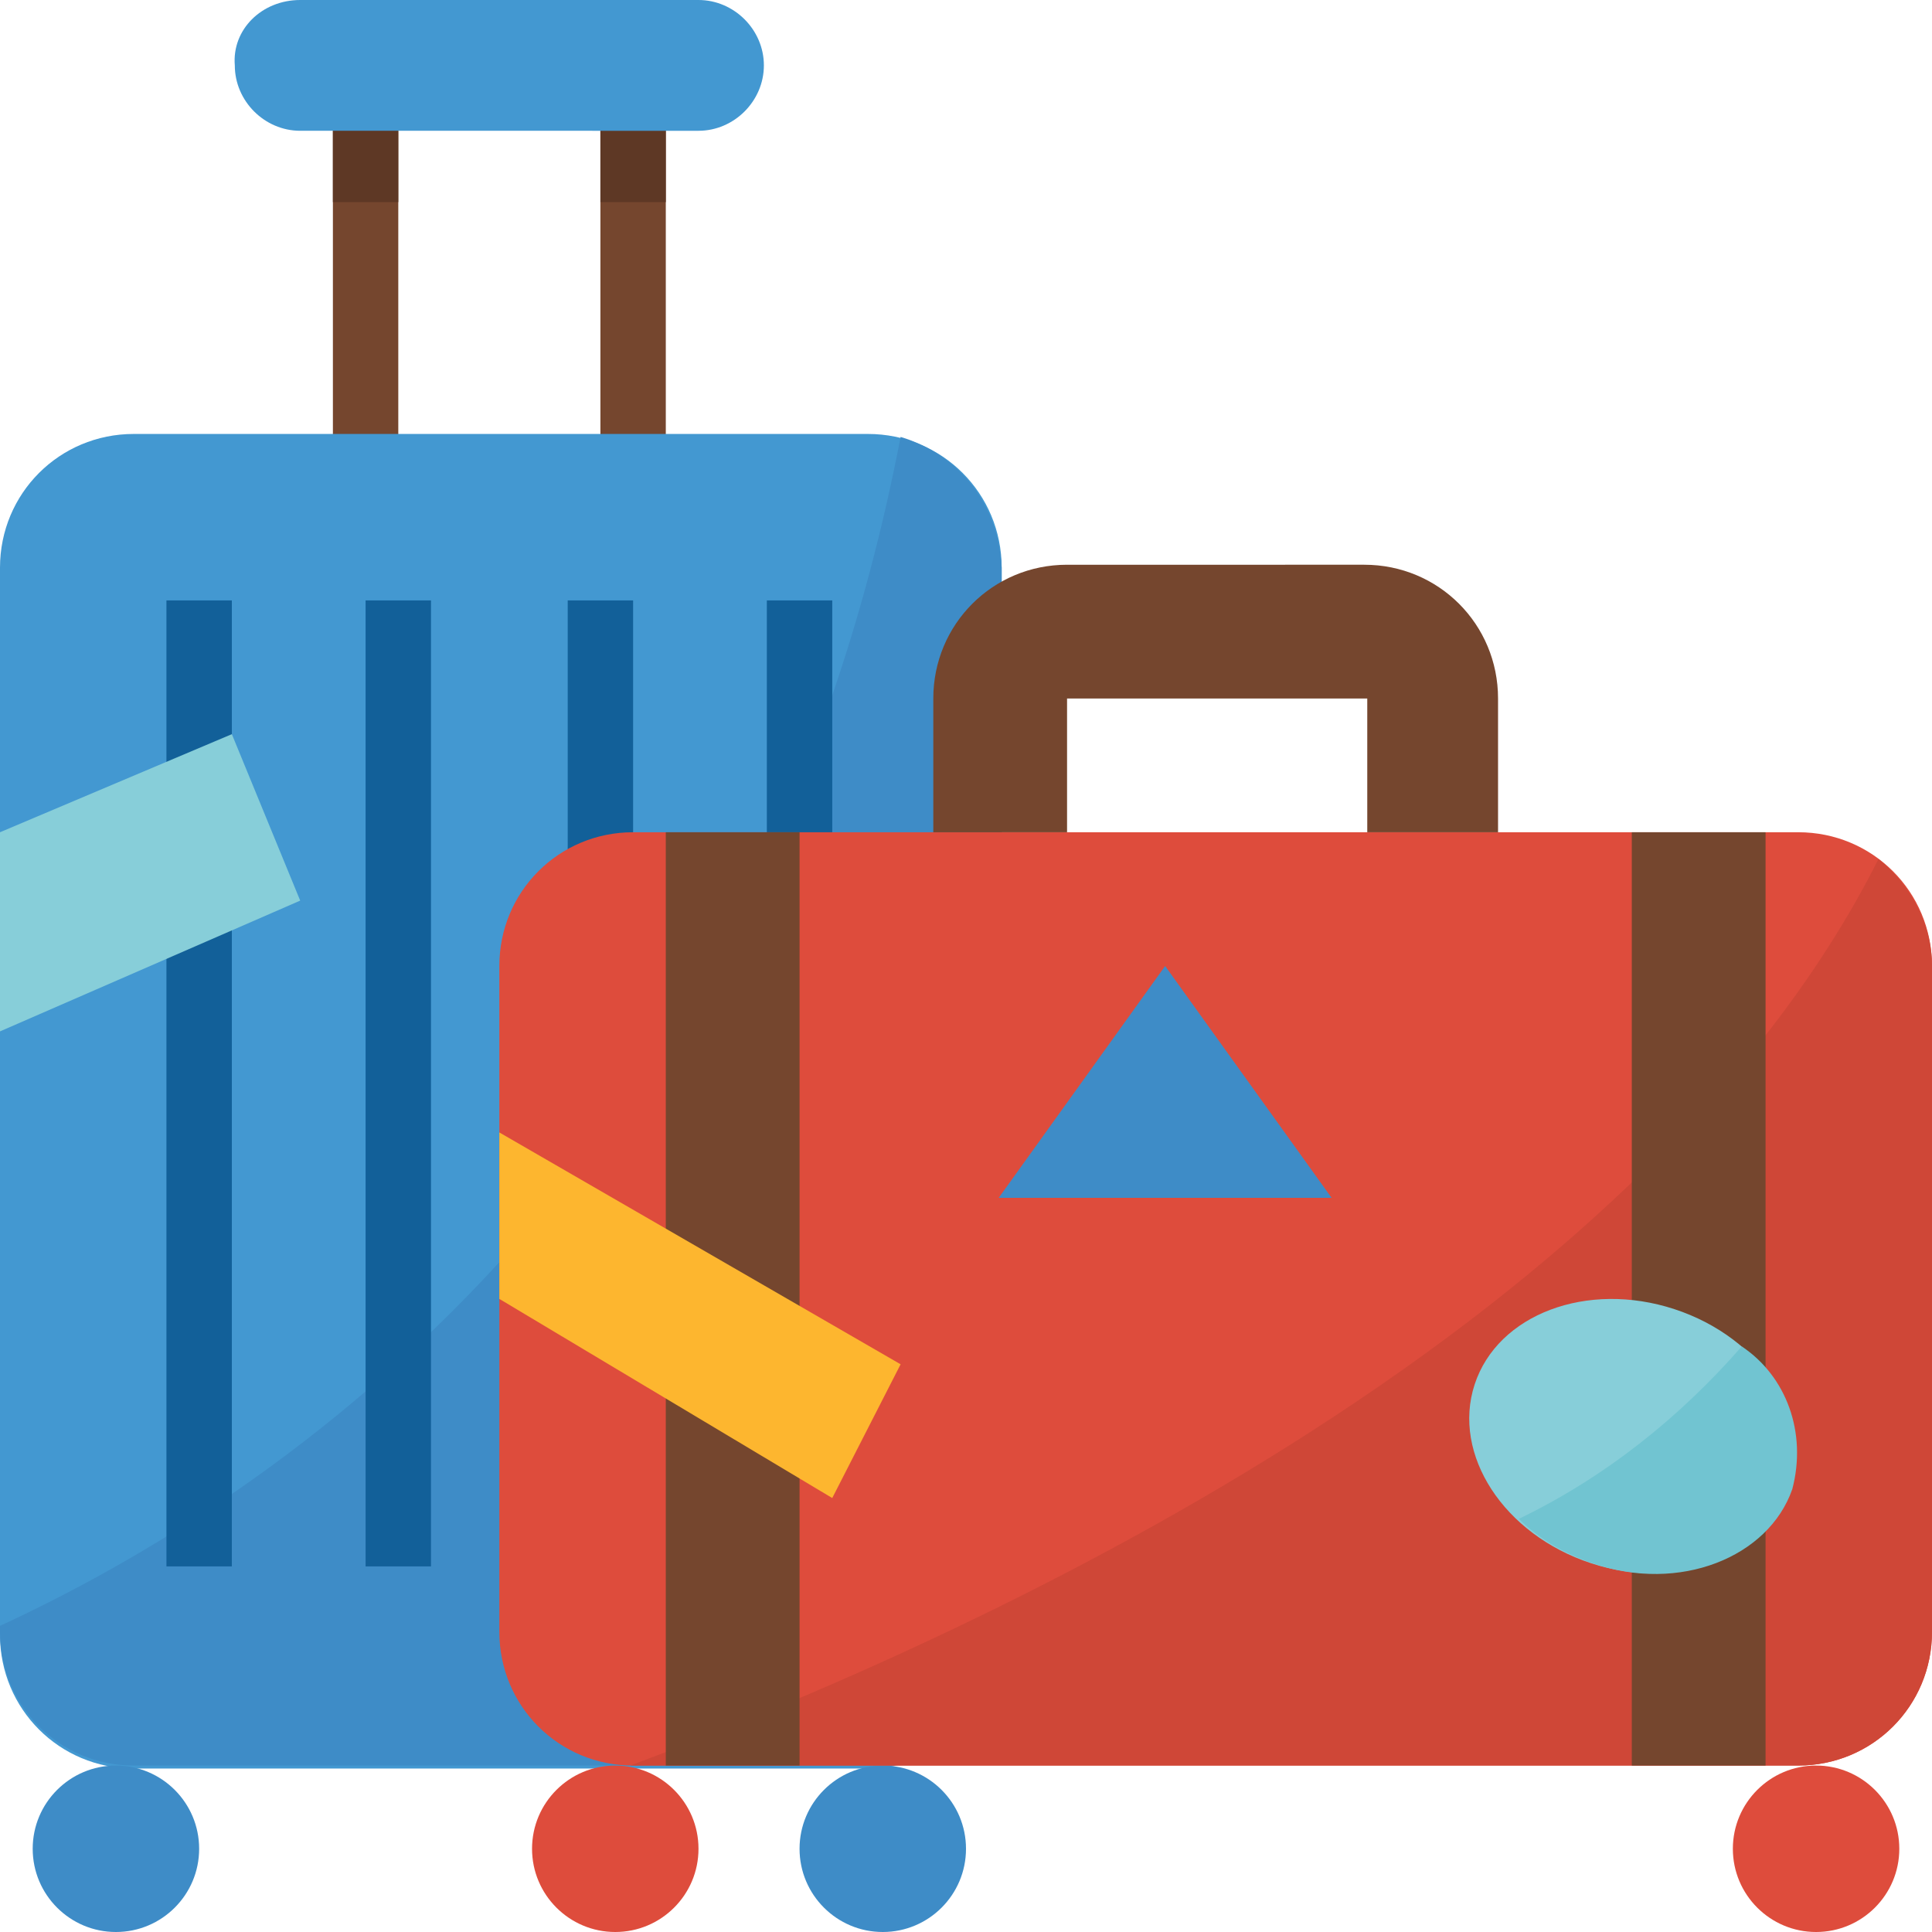 <?xml version="1.0" encoding="utf-8"?>
<!-- Generator: Adobe Illustrator 26.5.0, SVG Export Plug-In . SVG Version: 6.00 Build 0)  -->
<svg version="1.1" id="Capa_1" xmlns="http://www.w3.org/2000/svg" xmlns:xlink="http://www.w3.org/1999/xlink" x="0px" y="0px"
	 width="65px" height="65px" viewBox="0 0 65 65" style="enable-background:new 0 0 65 65;" xml:space="preserve">
<style type="text/css">
	.st0{fill:#75462E;}
	.st1{fill:#5E3825;}
	.st2{fill:#4398D1;}
	.st3{fill:#3E8CC7;}
	.st4{fill:#126099;}
	.st5{fill:#DE4C3C;}
	.st6{fill:#87CED9;}
	.st7{fill:#CF4737;}
	.st8{fill:#FDB62F;}
	.st9{fill:#71C4D1;}
</style>
<g>
	<rect x="11.2" y="3.4" class="st0" width="2.2" height="12.3"/>
	<rect x="20.2" y="3.4" class="st0" width="2.2" height="12.3"/>
</g>
<g>
	<rect x="11.2" y="3.4" class="st1" width="2.2" height="3.4"/>
	<rect x="20.2" y="3.4" class="st1" width="2.2" height="3.4"/>
</g>
<g>
	<path class="st2" d="M10.1,0h13.4c1.2,0,2.2,1,2.2,2.2l0,0c0,1.2-1,2.2-2.2,2.2H10.1c-1.2,0-2.2-1-2.2-2.2l0,0C7.8,1,8.8,0,10.1,0z
		"/>
	<path class="st2" d="M4.5,14.6h24.7c2.5,0,4.5,2,4.5,4.5v35.9c0,2.5-2,4.5-4.5,4.5H4.5c-2.5,0-4.5-2-4.5-4.5V19.1
		C0,16.6,2,14.6,4.5,14.6z"/>
</g>
<g>
	<path class="st3" d="M30.3,14.7c-4.8,24.9-21,35.7-30.3,40v0.2c0,2.5,2,4.5,4.5,4.5h24.7c2.5,0,4.5-2,4.5-4.5V19.1
		C33.6,17,32.3,15.3,30.3,14.7z"/>
	<circle class="st3" cx="3.9" cy="62.2" r="2.8"/>
</g>
<g>
	<rect x="12.3" y="20.2" class="st4" width="2.2" height="32.5"/>
	<rect x="5.6" y="20.2" class="st4" width="2.2" height="32.5"/>
	<rect x="19.1" y="20.2" class="st4" width="2.2" height="32.5"/>
	<rect x="25.8" y="20.2" class="st4" width="2.2" height="32.5"/>
</g>
<circle class="st3" cx="29.7" cy="62.2" r="2.8"/>
<path class="st5" d="M65,32.5v22.4c0,2.5-2,4.5-4.5,4.5H21.3c-2.5,0-4.5-2-4.5-4.5V32.5c0-2.5,2-4.5,4.5-4.5h39.2
	C63,28,65,30,65,32.5z"/>
<path class="st0" d="M50.4,28v-4.5c0-2.5-2-4.5-4.5-4.5H35.9c-2.5,0-4.5,2-4.5,4.5V28h4.5v-4.5h10.1V28H50.4z"/>
<g>
	<circle class="st5" cx="20.7" cy="62.2" r="2.8"/>
	<circle class="st5" cx="61.1" cy="62.2" r="2.8"/>
</g>
<polygon class="st6" points="10.1,30.3 0,34.7 0,28 7.8,24.7 "/>
<path class="st7" d="M63.2,28.9c-8.1,16.1-30.7,26.3-42,30.5c0,0,0.1,0,0.1,0h39.2c2.5,0,4.5-2,4.5-4.5V32.5
	C65,31.1,64.3,29.8,63.2,28.9z"/>
<polygon class="st3" points="33.6,40.3 39.2,32.5 44.8,40.3 "/>
<g>
	<rect x="22.4" y="28" class="st0" width="4.5" height="31.4"/>
	<rect x="54.9" y="28" class="st0" width="4.5" height="31.4"/>
</g>
<ellipse transform="matrix(0.311 -0.95 0.95 0.311 -8.057 85.548)" class="st6" cx="55" cy="48.3" rx="4.5" ry="5.6"/>
<polygon class="st8" points="16.8,38.1 16.8,43.7 28,50.4 30.3,45.9 "/>
<path class="st9" d="M58.6,45.3c-2.1,2.4-4.6,4.4-7.5,5.8c0.7,0.7,1.6,1.2,2.5,1.5c2.9,1,5.9-0.2,6.7-2.5
	C60.8,48.2,60.1,46.3,58.6,45.3z"/>
</svg>
